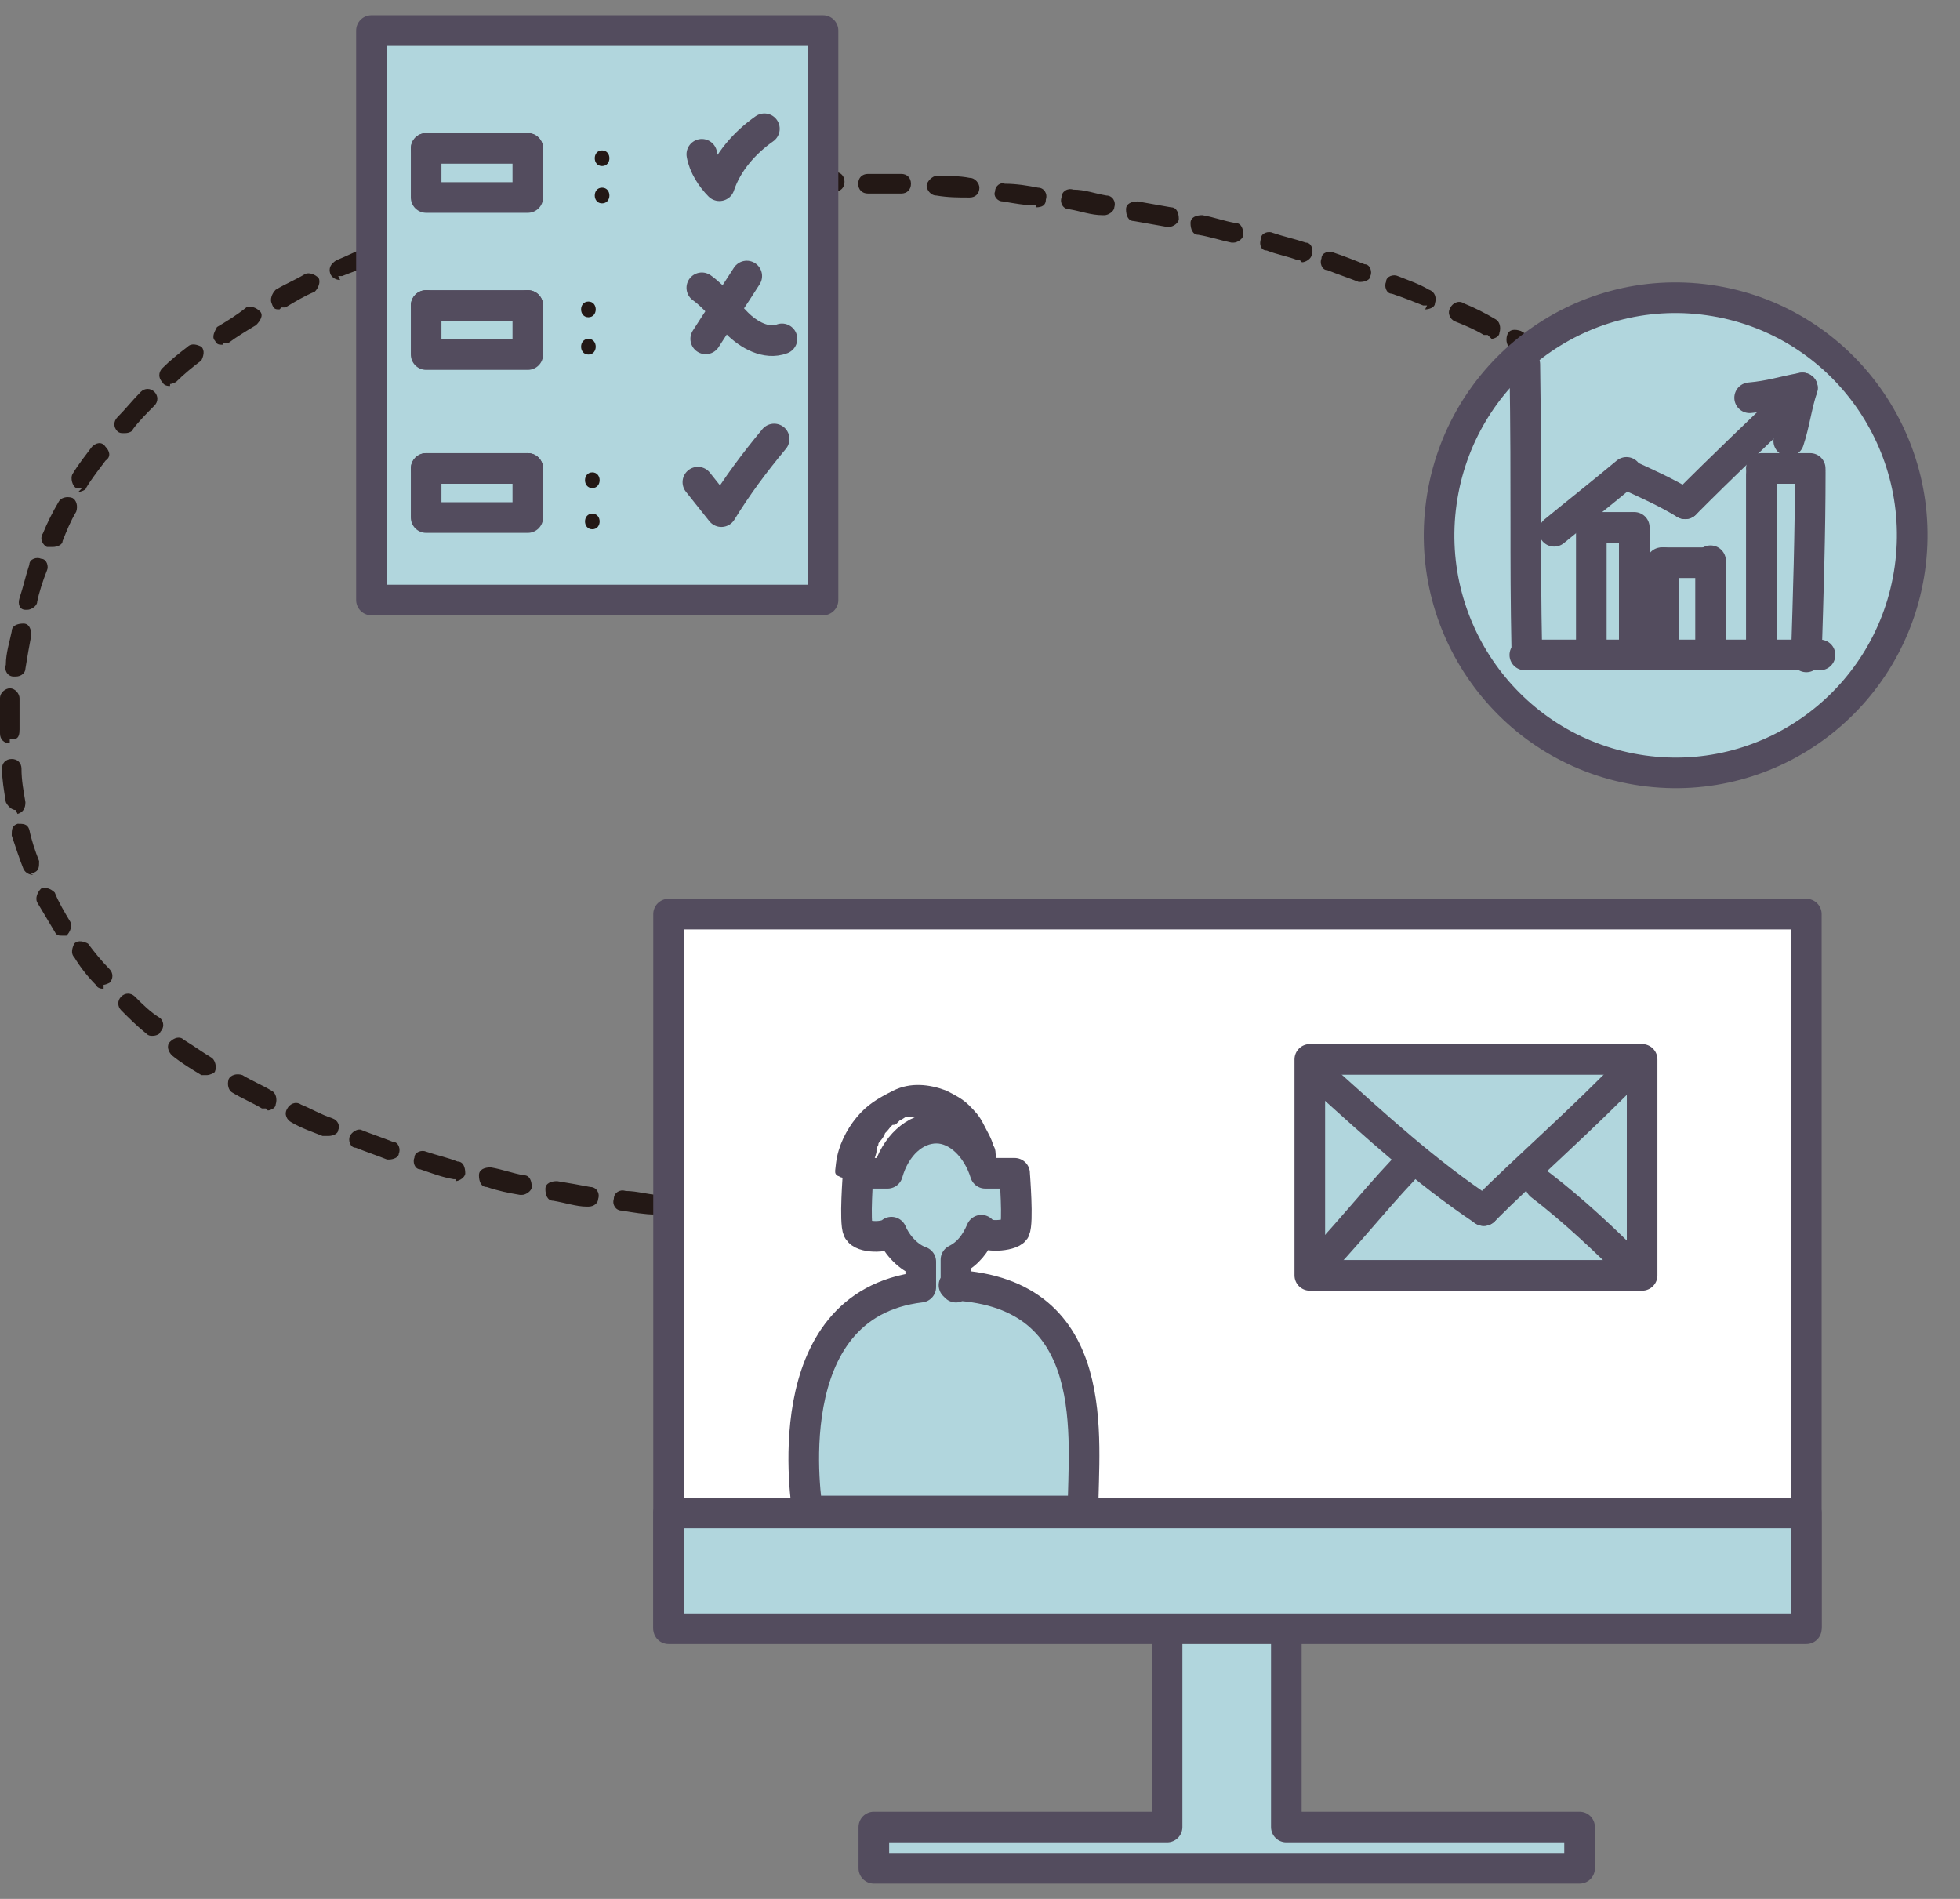 <svg width="64" height="62" viewBox="0 0 64 62" fill="none" xmlns="http://www.w3.org/2000/svg">
<rect x="0" y="0" width="64" height="62" fill="#808080" stroke="none"/>
<path d="M22.979 39.526C22.979 39.526 22.788 39.526 22.405 39.526" stroke="#231815" stroke-width="0.4" stroke-linecap="round" stroke-linejoin="round"/>
<path d="M21.384 39.654C21.065 39.654 20.682 39.59 20.299 39.526C20.108 39.526 19.98 39.333 20.044 39.141C20.044 38.949 20.235 38.82 20.427 38.885C20.81 38.885 21.193 39.013 21.512 39.013C21.703 39.013 21.831 39.205 21.767 39.333C21.767 39.526 21.64 39.59 21.448 39.59L21.384 39.654ZM19.15 39.397C18.831 39.397 18.448 39.269 18.065 39.205C17.873 39.205 17.809 39.013 17.809 38.82C17.809 38.628 18.001 38.564 18.192 38.564C18.576 38.628 18.959 38.692 19.278 38.756C19.469 38.756 19.597 38.949 19.533 39.141C19.533 39.269 19.405 39.397 19.214 39.397H19.15ZM17.044 39.013C17.044 39.013 17.044 39.013 16.98 39.013C16.597 38.949 16.277 38.885 15.895 38.756C15.703 38.756 15.639 38.564 15.639 38.372C15.639 38.179 15.831 38.115 16.022 38.115C16.405 38.179 16.724 38.307 17.107 38.372C17.299 38.372 17.363 38.564 17.363 38.756C17.363 38.885 17.171 39.013 17.044 39.013ZM14.873 38.5C14.873 38.5 14.873 38.5 14.809 38.5C14.426 38.436 14.107 38.308 13.724 38.179C13.533 38.179 13.469 37.923 13.533 37.795C13.533 37.602 13.788 37.538 13.916 37.602C14.299 37.731 14.618 37.795 14.937 37.923C15.129 37.923 15.192 38.115 15.192 38.308C15.192 38.436 15.001 38.564 14.873 38.564V38.5ZM12.767 37.859C12.767 37.859 12.703 37.859 12.639 37.859C12.32 37.731 11.937 37.602 11.618 37.474C11.426 37.474 11.362 37.218 11.426 37.09C11.49 36.961 11.681 36.833 11.809 36.897C12.128 37.026 12.511 37.154 12.831 37.282C13.022 37.282 13.086 37.538 13.022 37.666C13.022 37.795 12.831 37.859 12.703 37.859H12.767ZM10.66 37.09C10.66 37.09 10.596 37.09 10.533 37.09C10.213 36.961 9.83 36.833 9.511 36.641C9.383 36.577 9.256 36.385 9.383 36.192C9.447 36.064 9.639 35.936 9.83 36.064C10.149 36.192 10.469 36.385 10.852 36.513C11.043 36.577 11.107 36.769 11.043 36.897C11.043 37.026 10.852 37.09 10.724 37.09H10.66ZM8.681 36.192H8.554C8.234 36 7.915 35.872 7.596 35.679C7.468 35.615 7.405 35.423 7.468 35.231C7.532 35.102 7.724 35.038 7.915 35.102C8.234 35.295 8.554 35.423 8.873 35.615C9 35.679 9.064 35.872 9.001 36.064C9.001 36.192 8.809 36.256 8.745 36.256L8.681 36.192ZM6.766 35.102C6.766 35.102 6.639 35.102 6.575 35.102C6.256 34.91 5.936 34.718 5.617 34.461C5.49 34.333 5.426 34.141 5.553 34.013C5.681 33.885 5.873 33.82 6 33.949C6.319 34.141 6.575 34.333 6.894 34.526C7.022 34.59 7.086 34.846 7.022 34.974C7.022 35.038 6.83 35.102 6.766 35.102ZM4.979 33.82C4.915 33.82 4.851 33.82 4.788 33.756C4.468 33.5 4.213 33.243 3.958 32.987C3.83 32.859 3.83 32.666 3.958 32.538C4.085 32.41 4.277 32.41 4.404 32.538C4.66 32.795 4.915 33.051 5.234 33.243C5.362 33.372 5.362 33.564 5.234 33.692C5.234 33.756 5.107 33.82 4.979 33.82ZM3.383 32.282C3.319 32.282 3.192 32.282 3.128 32.154C2.872 31.897 2.617 31.577 2.426 31.256C2.298 31.128 2.362 30.936 2.426 30.808C2.553 30.679 2.745 30.743 2.873 30.808C3.064 31.064 3.319 31.384 3.575 31.641C3.702 31.769 3.702 31.961 3.575 32.09C3.575 32.09 3.447 32.154 3.383 32.154V32.282ZM2.043 30.551C1.915 30.551 1.851 30.551 1.787 30.423C1.596 30.102 1.404 29.782 1.213 29.461C1.149 29.333 1.213 29.141 1.34 29.013C1.468 28.949 1.66 29.013 1.787 29.141C1.915 29.461 2.106 29.782 2.298 30.102C2.362 30.231 2.298 30.423 2.17 30.551C2.17 30.551 2.043 30.551 1.979 30.551H2.043ZM1.085 28.564C0.957 28.564 0.83 28.5 0.766 28.372C0.638 28.051 0.511 27.666 0.383 27.282C0.383 27.09 0.383 26.961 0.574 26.897C0.766 26.897 0.894 26.897 0.958 27.09C1.021 27.41 1.149 27.795 1.277 28.115C1.277 28.308 1.277 28.436 1.085 28.5C1.085 28.5 1.021 28.5 0.958 28.5L1.085 28.564ZM0.511 26.449C0.383 26.449 0.255 26.32 0.191 26.192C0.128 25.808 0.064 25.423 0.064 25.102C0.064 24.91 0.191 24.782 0.383 24.782C0.574 24.782 0.702 24.91 0.702 25.102C0.702 25.487 0.766 25.808 0.83 26.192C0.83 26.384 0.766 26.513 0.574 26.577L0.511 26.449ZM0.319 24.269C0.128 24.269 0 24.141 0 23.949C0 23.564 0 23.179 0 22.795C0 22.602 0.192 22.474 0.319 22.474C0.511 22.474 0.638 22.666 0.638 22.795C0.638 23.179 0.638 23.5 0.638 23.82C0.638 24.141 0.511 24.141 0.319 24.141V24.269ZM55.535 22.602C55.535 22.602 55.407 22.602 55.344 22.602C55.216 22.474 55.152 22.282 55.28 22.154C55.471 21.833 55.663 21.577 55.79 21.256C55.854 21.128 56.046 21 56.237 21.064C56.429 21.128 56.492 21.32 56.429 21.513C56.301 21.833 56.11 22.218 55.854 22.538C55.854 22.602 55.727 22.666 55.599 22.666L55.535 22.602ZM0.447 22.09C0.255 22.09 0.128 21.897 0.191 21.705C0.191 21.32 0.319 20.936 0.383 20.615C0.383 20.423 0.574 20.359 0.766 20.359C0.957 20.359 1.021 20.551 1.021 20.743C0.957 21.064 0.894 21.449 0.83 21.833C0.83 21.961 0.702 22.09 0.511 22.09H0.447ZM56.365 20.551C56.173 20.551 56.109 20.359 56.109 20.166C56.109 19.91 56.173 19.654 56.173 19.397C56.173 19.333 56.173 19.205 56.173 19.141C56.173 18.949 56.301 18.82 56.493 18.82C56.684 18.82 56.812 18.949 56.812 19.141C56.812 19.269 56.812 19.333 56.812 19.461C56.812 19.782 56.812 20.038 56.748 20.295C56.748 20.423 56.556 20.551 56.429 20.551H56.365ZM0.894 19.91C0.894 19.91 0.894 19.91 0.83 19.91C0.638 19.91 0.575 19.718 0.638 19.526C0.766 19.141 0.83 18.82 0.958 18.436C0.958 18.243 1.213 18.179 1.34 18.244C1.532 18.244 1.596 18.5 1.532 18.628C1.404 18.949 1.277 19.333 1.213 19.654C1.213 19.782 1.021 19.91 0.894 19.91ZM56.237 18.372C56.11 18.372 55.982 18.308 55.918 18.115C55.854 17.795 55.727 17.474 55.535 17.154C55.471 17.026 55.535 16.833 55.663 16.705C55.79 16.641 55.982 16.705 56.109 16.833C56.301 17.218 56.429 17.538 56.493 17.923C56.493 18.115 56.493 18.243 56.301 18.308C56.301 18.308 56.301 18.308 56.237 18.308V18.372ZM1.66 17.859C1.66 17.859 1.596 17.859 1.532 17.859C1.404 17.795 1.277 17.602 1.404 17.41C1.532 17.09 1.724 16.705 1.915 16.384C1.979 16.256 2.17 16.192 2.362 16.256C2.489 16.32 2.553 16.513 2.489 16.705C2.298 17.026 2.17 17.346 2.043 17.666C2.043 17.795 1.851 17.859 1.723 17.859H1.66ZM55.344 16.384C55.216 16.384 55.152 16.384 55.088 16.256C54.897 16 54.705 15.679 54.45 15.423C54.322 15.295 54.386 15.102 54.45 14.974C54.514 14.846 54.769 14.91 54.897 14.974C55.152 15.295 55.344 15.615 55.599 15.872C55.727 16 55.599 16.192 55.535 16.32C55.535 16.32 55.407 16.32 55.344 16.32V16.384ZM2.681 15.936C2.681 15.936 2.553 15.936 2.489 15.936C2.362 15.872 2.298 15.615 2.362 15.487C2.553 15.166 2.809 14.846 3 14.59C3.128 14.461 3.319 14.397 3.447 14.59C3.575 14.718 3.638 14.91 3.447 15.038C3.255 15.295 3 15.615 2.809 15.936C2.809 16 2.617 16.064 2.553 16.064L2.681 15.936ZM53.939 14.718C53.875 14.718 53.748 14.718 53.684 14.59C53.429 14.333 53.173 14.077 52.918 13.82C52.79 13.692 52.79 13.5 52.918 13.372C53.045 13.243 53.237 13.243 53.365 13.372C53.684 13.628 53.939 13.884 54.194 14.141C54.322 14.269 54.322 14.461 54.194 14.59C54.194 14.59 54.067 14.654 54.003 14.654L53.939 14.718ZM4.021 14.141C3.958 14.141 3.894 14.141 3.83 14.077C3.702 13.949 3.702 13.756 3.83 13.628C4.085 13.372 4.341 13.051 4.596 12.795C4.724 12.666 4.915 12.666 5.043 12.795C5.17 12.923 5.17 13.115 5.043 13.243C4.787 13.5 4.532 13.756 4.341 14.013C4.341 14.077 4.213 14.141 4.085 14.141H4.021ZM52.279 13.243C52.216 13.243 52.152 13.243 52.088 13.179C51.833 12.987 51.514 12.731 51.194 12.538C51.067 12.41 51.003 12.218 51.131 12.09C51.258 11.961 51.45 11.897 51.577 12.025C51.897 12.218 52.216 12.474 52.471 12.666C52.599 12.795 52.663 12.987 52.471 13.115C52.471 13.179 52.343 13.243 52.216 13.243H52.279ZM5.553 12.602C5.49 12.602 5.362 12.602 5.298 12.474C5.17 12.346 5.17 12.154 5.298 12.025C5.553 11.769 5.873 11.513 6.128 11.32C6.256 11.192 6.447 11.256 6.575 11.32C6.702 11.448 6.639 11.641 6.575 11.769C6.319 11.961 6 12.218 5.745 12.474C5.745 12.474 5.617 12.538 5.553 12.538V12.602ZM50.492 11.961C50.492 11.961 50.364 11.961 50.301 11.961C49.981 11.769 49.662 11.577 49.343 11.384C49.215 11.32 49.152 11.128 49.216 10.936C49.279 10.743 49.471 10.743 49.662 10.807C49.981 11 50.301 11.192 50.62 11.384C50.748 11.449 50.811 11.641 50.748 11.833C50.748 11.961 50.556 11.961 50.492 11.961ZM7.277 11.256C7.149 11.256 7.086 11.256 7.022 11.128C6.894 11 7.022 10.807 7.085 10.679C7.405 10.487 7.724 10.295 8.043 10.038C8.171 9.974 8.362 10.038 8.49 10.166C8.617 10.295 8.49 10.487 8.362 10.615C8.043 10.807 7.724 11 7.468 11.192C7.468 11.192 7.341 11.192 7.277 11.192V11.256ZM48.577 10.936H48.45C48.13 10.743 47.811 10.615 47.492 10.487C47.364 10.423 47.237 10.231 47.364 10.038C47.428 9.91 47.62 9.782 47.811 9.91C48.13 10.038 48.513 10.231 48.833 10.423C48.96 10.487 49.024 10.679 48.96 10.872C48.96 11 48.769 11.064 48.705 11.064L48.577 10.936ZM9.128 10.102C9 10.102 8.937 10.102 8.873 9.91C8.809 9.782 8.873 9.59 9.001 9.461C9.32 9.269 9.639 9.141 9.958 8.949C10.086 8.884 10.277 8.949 10.405 9.077C10.469 9.205 10.405 9.397 10.277 9.525C9.958 9.654 9.639 9.846 9.32 10.038H9.192L9.128 10.102ZM46.598 9.974C46.598 9.974 46.535 9.974 46.471 9.974C46.151 9.846 45.832 9.718 45.449 9.59C45.258 9.59 45.194 9.333 45.258 9.205C45.258 9.013 45.513 8.949 45.641 9.013C45.96 9.141 46.343 9.269 46.662 9.461C46.854 9.525 46.917 9.718 46.854 9.91C46.854 10.038 46.662 10.102 46.535 10.102L46.598 9.974ZM44.492 9.205C44.492 9.205 44.428 9.205 44.364 9.205C44.045 9.077 43.662 8.949 43.343 8.82C43.151 8.82 43.087 8.564 43.151 8.436C43.151 8.243 43.407 8.179 43.534 8.243C43.917 8.372 44.236 8.5 44.556 8.628C44.747 8.628 44.811 8.884 44.747 9.013C44.747 9.141 44.556 9.205 44.428 9.205H44.492ZM11.107 9.141C10.979 9.141 10.852 9.077 10.788 8.949C10.724 8.756 10.788 8.628 10.979 8.5C11.299 8.372 11.681 8.179 12.001 8.051C12.192 8.051 12.32 8.051 12.384 8.243C12.384 8.436 12.384 8.564 12.192 8.628C11.873 8.756 11.49 8.884 11.171 9.013C11.171 9.013 11.107 9.013 11.043 9.013L11.107 9.141ZM42.449 8.5C42.449 8.5 42.449 8.5 42.385 8.5C42.066 8.372 41.683 8.308 41.364 8.179C41.172 8.179 41.109 7.987 41.173 7.795C41.173 7.602 41.428 7.538 41.556 7.602C41.938 7.731 42.258 7.795 42.641 7.923C42.832 7.923 42.896 8.179 42.832 8.308C42.832 8.436 42.641 8.564 42.513 8.564L42.449 8.5ZM13.15 8.308C13.022 8.308 12.894 8.243 12.831 8.115C12.831 7.923 12.831 7.795 13.022 7.731C13.341 7.602 13.724 7.474 14.107 7.41C14.299 7.41 14.426 7.41 14.49 7.602C14.49 7.795 14.49 7.923 14.299 7.987C13.979 8.115 13.597 8.179 13.277 8.308C13.277 8.308 13.213 8.308 13.15 8.308ZM40.279 7.923C40.279 7.923 40.279 7.923 40.215 7.923C39.896 7.859 39.513 7.731 39.13 7.667C38.938 7.667 38.874 7.474 38.874 7.282C38.874 7.09 39.066 7.026 39.258 7.026C39.641 7.09 39.96 7.218 40.343 7.282C40.534 7.282 40.598 7.474 40.598 7.667C40.598 7.795 40.407 7.923 40.279 7.923ZM15.256 7.667C15.129 7.667 15.001 7.602 14.937 7.41C14.937 7.218 14.937 7.09 15.192 7.026C15.575 6.961 15.895 6.833 16.277 6.769C16.469 6.769 16.597 6.833 16.66 7.026C16.66 7.218 16.597 7.346 16.405 7.41C16.022 7.474 15.703 7.602 15.32 7.667C15.32 7.667 15.32 7.667 15.256 7.667ZM38.172 7.41C38.172 7.41 38.172 7.41 38.108 7.41C37.725 7.346 37.406 7.282 37.023 7.218C36.832 7.218 36.768 7.025 36.768 6.833C36.768 6.641 36.959 6.577 37.151 6.577C37.534 6.641 37.853 6.705 38.236 6.769C38.428 6.769 38.492 6.961 38.492 7.154C38.492 7.282 38.3 7.41 38.172 7.41ZM17.427 7.154C17.299 7.154 17.171 7.025 17.107 6.897C17.107 6.705 17.171 6.577 17.363 6.513C17.746 6.449 18.065 6.384 18.448 6.32C18.639 6.32 18.767 6.384 18.831 6.577C18.831 6.769 18.767 6.897 18.576 6.961C18.192 6.961 17.873 7.09 17.49 7.154C17.49 7.154 17.49 7.154 17.427 7.154ZM36.002 7.026C35.619 7.026 35.3 6.897 34.917 6.833C34.725 6.833 34.598 6.641 34.661 6.449C34.661 6.256 34.853 6.128 35.044 6.192C35.428 6.192 35.747 6.32 36.13 6.384C36.321 6.384 36.449 6.577 36.385 6.769C36.385 6.897 36.194 7.026 36.066 7.026H36.002ZM19.597 6.769C19.469 6.769 19.278 6.641 19.278 6.513C19.278 6.32 19.341 6.192 19.533 6.128C19.916 6.128 20.235 6 20.618 6C20.81 6 20.937 6.128 21.001 6.256C21.065 6.384 20.873 6.577 20.746 6.641C20.363 6.641 20.044 6.705 19.661 6.769H19.597ZM33.832 6.705C33.449 6.705 33.13 6.641 32.746 6.577C32.555 6.577 32.427 6.384 32.491 6.256C32.491 6.064 32.683 5.936 32.81 6C33.193 6 33.576 6.064 33.895 6.128C34.087 6.128 34.215 6.32 34.151 6.513C34.151 6.705 34.023 6.769 33.832 6.769V6.705ZM21.767 6.513C21.576 6.513 21.448 6.384 21.448 6.256C21.448 6.064 21.576 5.936 21.703 5.936C22.086 5.936 22.405 5.872 22.788 5.808C22.98 5.808 23.108 5.936 23.108 6.128C23.108 6.32 22.98 6.449 22.788 6.449C22.405 6.449 22.086 6.449 21.703 6.577L21.767 6.513ZM31.661 6.449C31.278 6.449 30.959 6.449 30.576 6.384C30.385 6.384 30.257 6.192 30.257 6.064C30.257 5.936 30.448 5.743 30.576 5.743C30.959 5.743 31.342 5.743 31.661 5.808C31.853 5.808 31.98 6 31.98 6.128C31.98 6.32 31.853 6.449 31.661 6.449ZM23.938 6.32C23.746 6.32 23.618 6.192 23.618 6C23.618 5.808 23.746 5.679 23.938 5.679C24.32 5.679 24.703 5.679 25.023 5.679C25.214 5.679 25.342 5.808 25.342 6C25.342 6.192 25.214 6.32 25.023 6.32C24.64 6.32 24.32 6.32 23.938 6.32ZM29.427 6.32C29.044 6.32 28.725 6.32 28.342 6.32C28.151 6.32 28.023 6.192 28.023 6C28.023 5.808 28.151 5.679 28.342 5.679C28.725 5.679 29.108 5.679 29.427 5.679C29.619 5.679 29.746 5.808 29.746 6C29.746 6.192 29.619 6.32 29.427 6.32ZM26.172 6.256C25.98 6.256 25.852 6.128 25.852 5.936C25.852 5.743 25.98 5.615 26.172 5.615C26.363 5.615 26.619 5.615 26.81 5.615H27.257C27.448 5.615 27.576 5.743 27.576 5.936C27.576 6.128 27.448 6.256 27.257 6.256H26.81C26.619 6.256 26.363 6.256 26.172 6.256Z" fill="#231815"/>
<path d="M54.767 23.115C54.512 23.371 54.321 23.499 54.321 23.499" stroke="#231815" stroke-width="0.4" stroke-linecap="round" stroke-linejoin="round"/>
<path d="M42.003 59.654V52.539H38.109V59.654H28.534V61H38.109H42.003H51.578V59.654H42.003Z" fill="#B1D6DD" stroke="#534C5E" stroke-linecap="round" stroke-linejoin="round"/>
<path d="M58.982 29.846H21.831V53.115H58.982V29.846Z" fill="white" stroke="#534C5E" stroke-linecap="round" stroke-linejoin="round"/>
<path d="M58.982 49.398H21.831V53.179H58.982V49.398Z" fill="#B1D6DD" stroke="#534C5E" stroke-linecap="round" stroke-linejoin="round"/>
<path d="M31.215 42.026V41.128C31.598 40.936 31.854 40.615 32.045 40.167C32.109 40.423 33.002 40.359 33.13 40.167C33.258 39.91 33.13 38.372 33.13 38.308C33.13 38.308 32.364 38.308 32.173 38.308C31.917 37.474 31.279 36.834 30.577 36.834C29.875 36.834 29.236 37.41 28.981 38.308C28.726 38.308 28.087 38.308 28.023 38.308C28.023 38.308 27.896 39.91 28.023 40.167C28.151 40.423 28.917 40.423 29.109 40.231C29.3 40.68 29.683 41.064 30.066 41.193V42.026C25.215 42.603 26.364 49.205 26.364 49.334H35.364C35.364 47.026 36.066 42.218 31.151 41.962L31.215 42.026Z" fill="#B1D6DD" stroke="#534C5E" stroke-linecap="round" stroke-linejoin="round"/>
<path d="M62.364 18.557C62.957 14.315 60.014 10.393 55.79 9.797C51.566 9.2 47.66 12.156 47.066 16.398C46.472 20.64 49.416 24.562 53.64 25.159C57.864 25.755 61.77 22.799 62.364 18.557Z" fill="#B1D6DD" stroke="#534C5E" stroke-linecap="round" stroke-linejoin="round"/>
<path d="M53.62 34.59H42.769V41.641H53.62V34.59Z" fill="#B1D6DD" stroke="#534C5E" stroke-linecap="round" stroke-linejoin="round"/>
<path d="M43.151 35.166C45.002 36.833 46.535 38.243 48.45 39.526" stroke="#534C5E" stroke-linecap="round" stroke-linejoin="round"/>
<path d="M48.45 39.526C49.855 38.115 51.642 36.577 53.365 34.782" stroke="#534C5E" stroke-linecap="round" stroke-linejoin="round"/>
<path d="M45.832 38.18C44.747 39.334 43.853 40.487 42.832 41.513" stroke="#534C5E" stroke-linecap="round" stroke-linejoin="round"/>
<path d="M50.301 38.692C51.386 39.526 52.407 40.487 53.365 41.449" stroke="#534C5E" stroke-linecap="round" stroke-linejoin="round"/>
<path d="M28.278 38.307C28.278 38.051 28.406 37.859 28.47 37.602C28.47 37.602 28.47 37.602 28.47 37.538C28.47 37.538 28.47 37.41 28.533 37.346C28.533 37.218 28.661 37.154 28.725 37.025C28.789 36.897 28.725 37.025 28.725 36.961C28.725 36.961 28.789 36.897 28.853 36.833C28.916 36.769 28.98 36.641 29.108 36.577C29.236 36.513 29.108 36.577 29.172 36.577C29.172 36.577 29.236 36.513 29.299 36.449C29.363 36.449 29.491 36.32 29.555 36.32C29.555 36.32 29.555 36.32 29.619 36.32C29.619 36.32 29.746 36.32 29.81 36.32C29.874 36.32 29.938 36.32 30.002 36.32C30.002 36.32 30.065 36.32 30.129 36.32C30.257 36.32 30.385 36.32 30.512 36.32C30.512 36.32 30.576 36.32 30.64 36.32C30.64 36.32 30.768 36.32 30.831 36.32C30.895 36.32 30.959 36.32 31.023 36.32C31.023 36.32 31.023 36.32 31.087 36.32C31.214 36.32 31.342 36.449 31.406 36.513C31.406 36.513 31.406 36.513 31.47 36.513C31.47 36.513 31.534 36.577 31.598 36.641C31.661 36.705 31.661 36.705 31.725 36.769C31.725 36.769 31.725 36.769 31.725 36.833C31.789 36.961 31.853 37.025 31.917 37.154C31.98 37.282 31.917 37.282 31.98 37.346C31.98 37.346 31.98 37.346 31.98 37.41C31.98 37.538 32.044 37.602 32.108 37.73C32.172 37.859 32.108 37.859 32.108 37.923C32.108 37.987 32.108 37.923 32.108 37.987C32.108 37.987 32.108 38.115 32.108 38.179C32.108 38.243 32.108 38.307 32.236 38.307C32.364 38.307 32.363 38.307 32.363 38.179C32.363 38.051 32.363 37.923 32.363 37.795C32.363 37.666 32.364 37.538 32.3 37.474C32.236 37.218 32.108 37.025 31.98 36.769C31.853 36.513 31.725 36.384 31.534 36.192C31.342 36 31.087 35.871 30.831 35.743C30.321 35.551 29.746 35.487 29.236 35.743C28.725 36 28.406 36.192 28.087 36.577C27.767 36.961 27.512 37.474 27.448 37.987C27.384 38.5 27.448 38.115 27.448 38.179C27.448 38.243 27.448 38.307 27.576 38.307C27.704 38.307 27.704 38.307 27.704 38.243L28.278 38.307Z" fill="#534C5E" stroke="#534C5E" stroke-width="0.3" stroke-linecap="round" stroke-linejoin="round"/>
<path d="M26.874 1H12.129V19.59H26.874V1Z" fill="#B1D6DD" stroke="#534C5E" stroke-linecap="round" stroke-linejoin="round"/>
<path d="M22.917 5.038C22.981 5.423 23.236 5.808 23.491 6.064C23.747 5.295 24.321 4.654 24.96 4.205" stroke="#534C5E" stroke-linecap="round" stroke-linejoin="round"/>
<path d="M22.917 9.397C23.364 9.718 23.683 10.167 24.066 10.551C24.449 10.936 25.024 11.257 25.534 11.064" stroke="#534C5E" stroke-linecap="round" stroke-linejoin="round"/>
<path d="M24.384 9.013C23.938 9.718 23.491 10.359 23.044 11.064" stroke="#534C5E" stroke-linecap="round" stroke-linejoin="round"/>
<path d="M22.788 15.743C23.043 16.064 23.299 16.384 23.554 16.705C24.065 15.871 24.639 15.102 25.278 14.333" stroke="#534C5E" stroke-linecap="round" stroke-linejoin="round"/>
<path d="M13.915 4.846C15 4.846 15.83 4.846 17.234 4.846" stroke="#534C5E" stroke-linecap="round" stroke-linejoin="round"/>
<path d="M13.915 4.846C13.915 5.295 13.915 6 13.915 6.449C14.936 6.449 15.894 6.449 17.234 6.449" stroke="#534C5E" stroke-linecap="round" stroke-linejoin="round"/>
<path d="M17.235 4.846V6.384" stroke="#534C5E" stroke-linecap="round" stroke-linejoin="round"/>
<path d="M13.915 9.974C15 9.974 15.83 9.974 17.234 9.974" stroke="#534C5E" stroke-linecap="round" stroke-linejoin="round"/>
<path d="M13.915 9.974C13.915 10.423 13.915 11.128 13.915 11.577C14.936 11.577 15.894 11.577 17.234 11.577" stroke="#534C5E" stroke-linecap="round" stroke-linejoin="round"/>
<path d="M17.235 9.974V11.512" stroke="#534C5E" stroke-linecap="round" stroke-linejoin="round"/>
<path d="M13.915 15.295C15 15.295 15.83 15.295 17.234 15.295" stroke="#534C5E" stroke-linecap="round" stroke-linejoin="round"/>
<path d="M13.915 15.295C13.915 15.744 13.915 16.449 13.915 16.898C14.936 16.898 15.894 16.898 17.234 16.898" stroke="#534C5E" stroke-linecap="round" stroke-linejoin="round"/>
<path d="M17.235 15.295V16.833" stroke="#534C5E" stroke-linecap="round" stroke-linejoin="round"/>
<path d="M19.214 10.358C19.532 10.358 19.532 9.846 19.214 9.846C18.895 9.846 18.895 10.358 19.214 10.358Z" fill="#231815"/>
<path d="M19.214 11.576C19.532 11.576 19.532 11.065 19.214 11.065C18.895 11.065 18.895 11.576 19.214 11.576Z" fill="#231815"/>
<path d="M19.341 17.281C19.66 17.281 19.66 16.77 19.341 16.77C19.023 16.77 19.023 17.281 19.341 17.281Z" fill="#231815"/>
<path d="M19.341 15.935C19.66 15.935 19.66 15.423 19.341 15.423C19.023 15.423 19.023 15.935 19.341 15.935Z" fill="#231815"/>
<path d="M19.66 5.422C19.979 5.422 19.979 4.911 19.66 4.911C19.341 4.911 19.341 5.422 19.66 5.422Z" fill="#231815"/>
<path d="M19.66 6.64C19.979 6.64 19.979 6.128 19.66 6.128C19.341 6.128 19.341 6.64 19.66 6.64Z" fill="#231815"/>
<path d="M49.79 11.898C49.854 16.256 49.79 18.115 49.854 21.192" stroke="#534C5E" stroke-linecap="round" stroke-linejoin="round"/>
<path d="M49.79 21.384C52.854 21.384 56.365 21.384 59.429 21.384" stroke="#534C5E" stroke-linecap="round" stroke-linejoin="round"/>
<path d="M50.748 17.346C51.45 16.769 52.344 16.064 53.11 15.423" stroke="#534C5E" stroke-linecap="round" stroke-linejoin="round"/>
<path d="M53.109 15.487C53.812 15.807 54.386 16.064 55.024 16.448" stroke="#534C5E" stroke-linecap="round" stroke-linejoin="round"/>
<path d="M55.024 16.449C56.237 15.231 57.514 14.013 58.727 12.859" stroke="#534C5E" stroke-linecap="round" stroke-linejoin="round"/>
<path d="M58.855 12.666C58.663 13.243 58.6 13.82 58.408 14.397" stroke="#534C5E" stroke-linecap="round" stroke-linejoin="round"/>
<path d="M51.961 17.218H53.238" stroke="#534C5E" stroke-linecap="round" stroke-linejoin="round"/>
<path d="M53.364 17.218C53.364 18.757 53.364 19.846 53.364 21.385" stroke="#534C5E" stroke-linecap="round" stroke-linejoin="round"/>
<path d="M59.11 15.423C59.11 17.41 59.046 19.397 58.982 21.448" stroke="#534C5E" stroke-linecap="round" stroke-linejoin="round"/>
<path d="M51.961 17.282C51.961 18.436 51.961 20.102 51.961 21.256" stroke="#534C5E" stroke-linecap="round" stroke-linejoin="round"/>
<path d="M54.321 18.372C54.321 19.334 54.321 20.295 54.321 21.257" stroke="#534C5E" stroke-linecap="round" stroke-linejoin="round"/>
<path d="M54.258 18.372C54.577 18.372 55.343 18.372 55.662 18.372" stroke="#534C5E" stroke-linecap="round" stroke-linejoin="round"/>
<path d="M55.855 18.308C55.855 19.269 55.855 20.231 55.855 21.192" stroke="#534C5E" stroke-linecap="round" stroke-linejoin="round"/>
<path d="M57.513 15.487C57.513 17.41 57.513 19.333 57.513 21.256" stroke="#534C5E" stroke-linecap="round" stroke-linejoin="round"/>
<path d="M57.513 15.295C58.023 15.295 58.534 15.295 59.108 15.295" stroke="#534C5E" stroke-linecap="round" stroke-linejoin="round"/>
<path d="M57.131 12.987C57.833 12.923 58.152 12.795 58.854 12.666" stroke="#534C5E" stroke-linecap="round" stroke-linejoin="round"/>
</svg>
